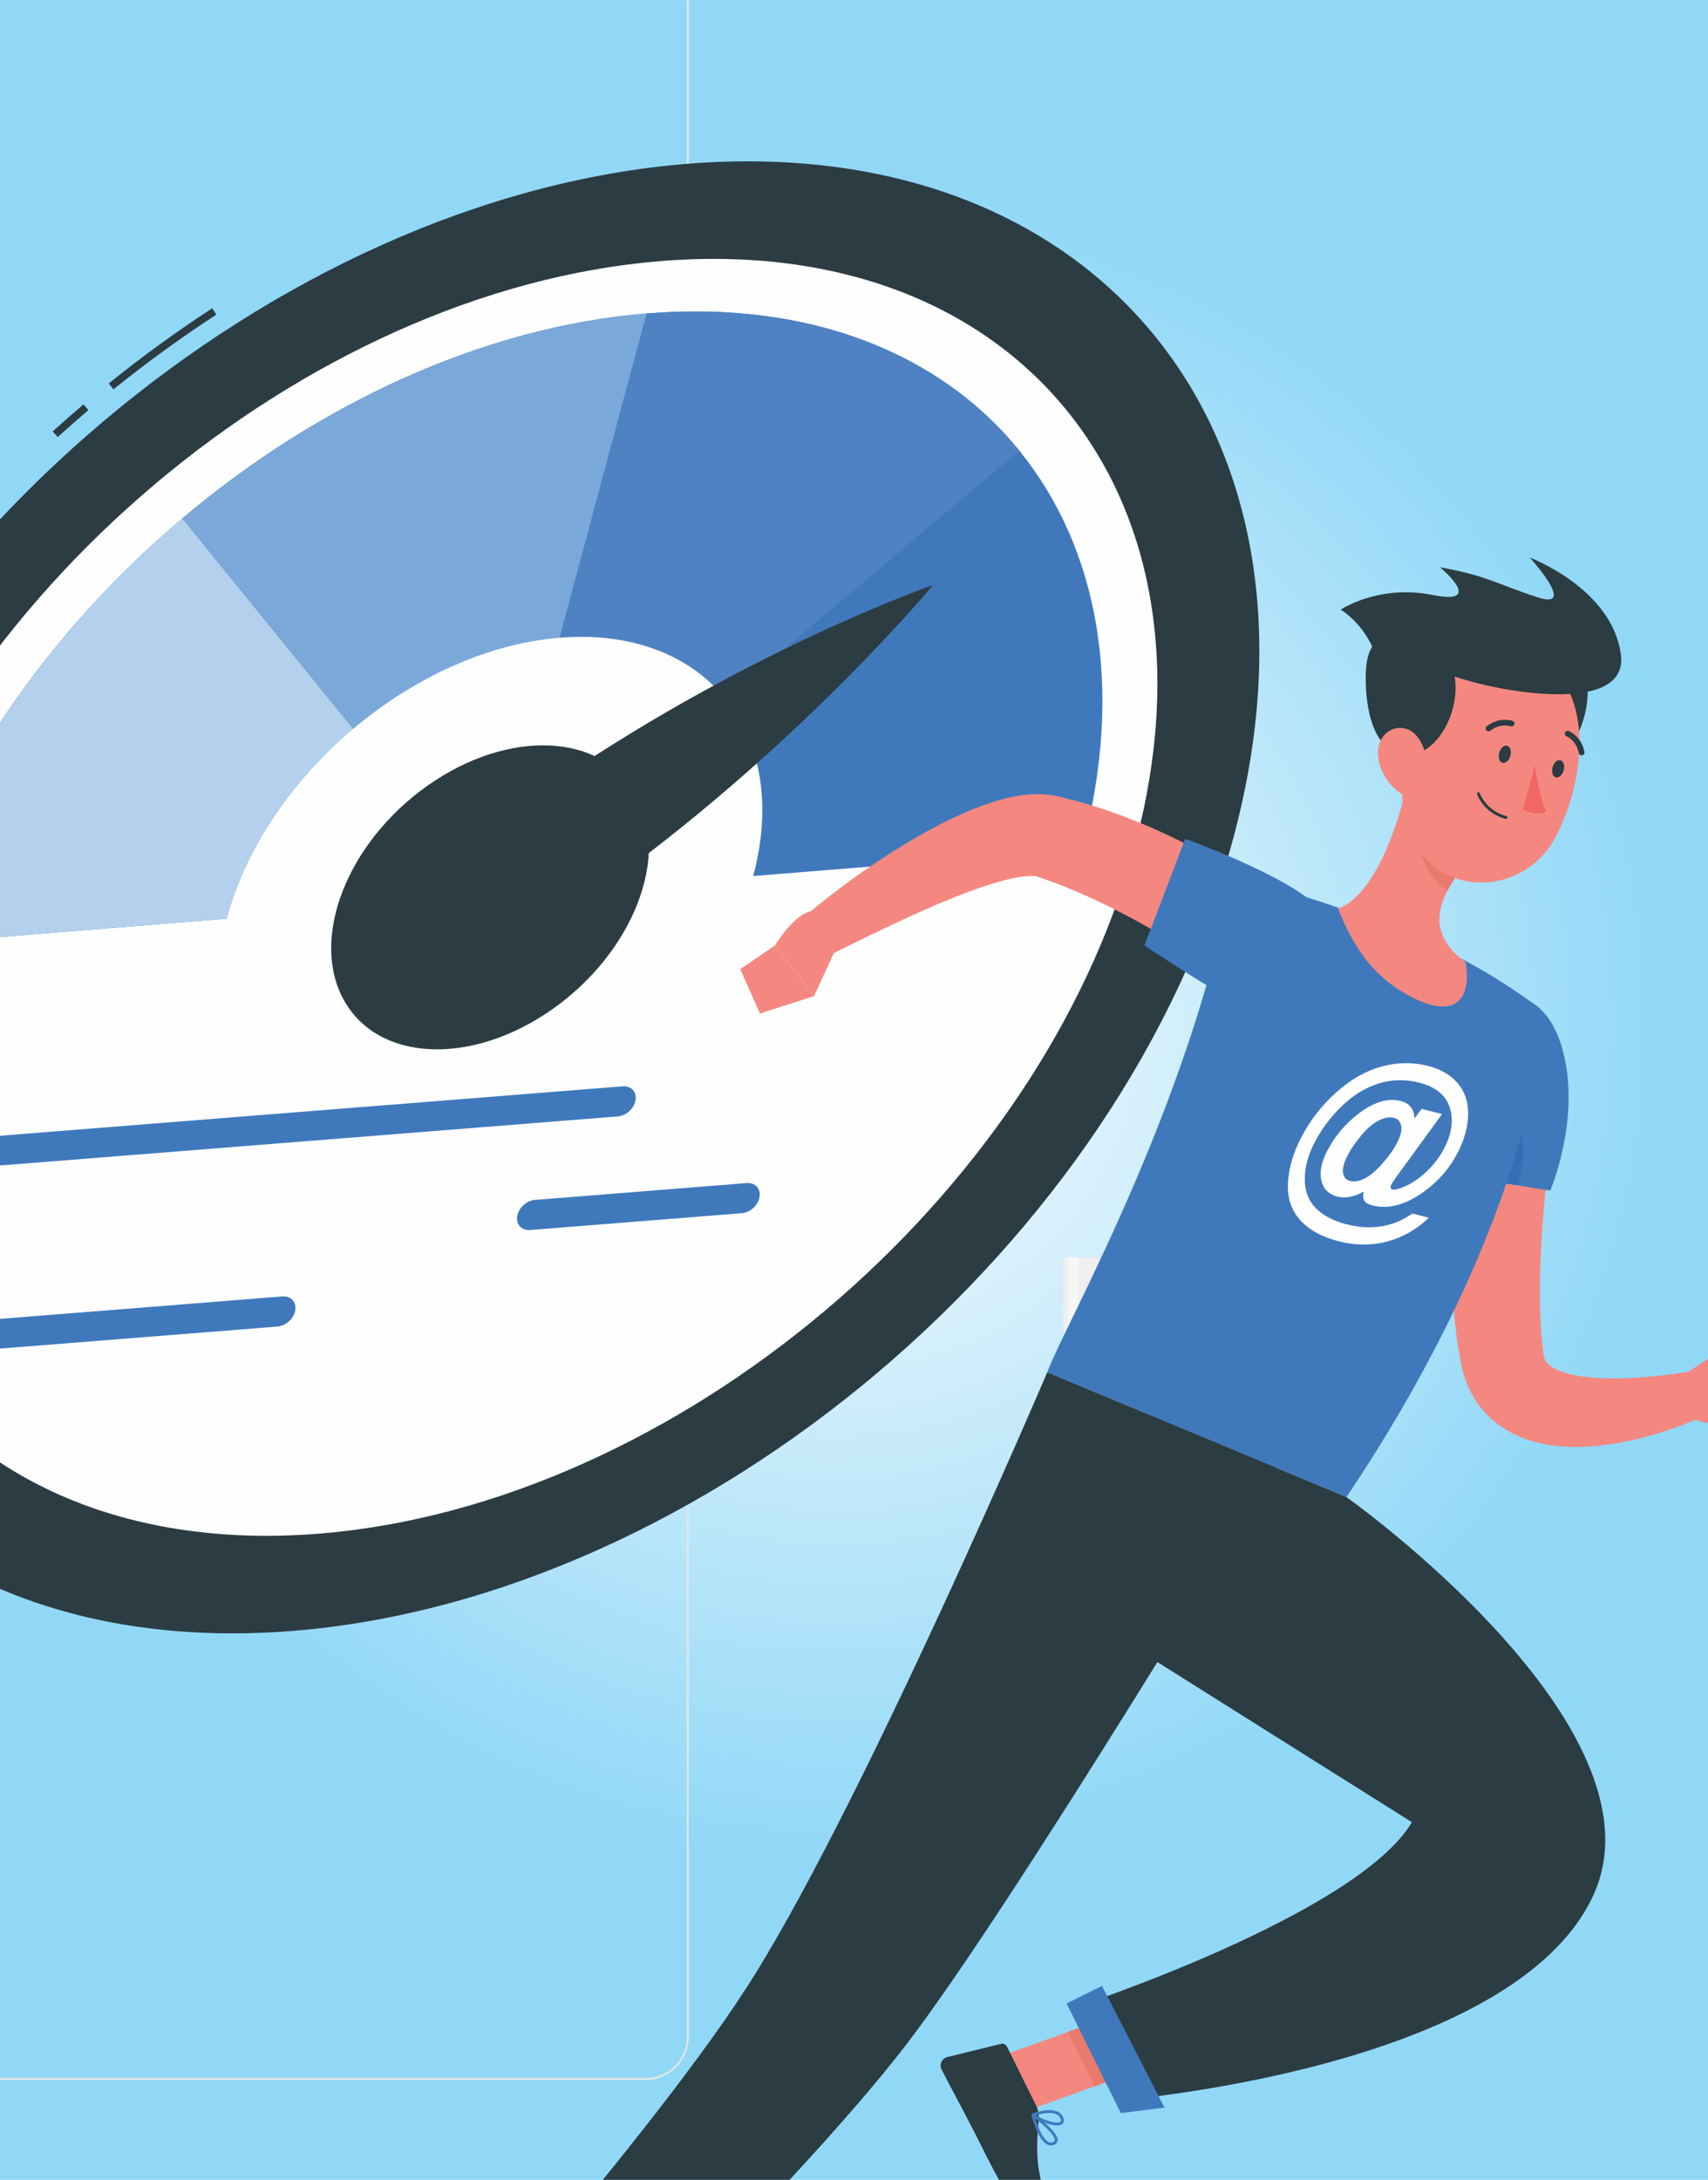 <?xml version="1.0" encoding="UTF-8"?>
<!-- Creator: CorelDRAW 2021 (64-Bit Not for commercial use) -->
<svg xmlns="http://www.w3.org/2000/svg" xmlns:xlink="http://www.w3.org/1999/xlink" xmlns:xodm="http://www.corel.com/coreldraw/odm/2003" xml:space="preserve" width="3.142in" height="4.009in" version="1.1" style="shape-rendering:geometricPrecision; text-rendering:geometricPrecision; image-rendering:optimizeQuality; fill-rule:evenodd; clip-rule:evenodd" viewBox="0 0 3002.61 3830.92">
 <defs>
  <style type="text/css">
   <![CDATA[
    .fil17 {fill:none}
    .fil5 {fill:#FEFEFE;fill-rule:nonzero}
    .fil10 {fill:#F48880;fill-rule:nonzero}
    .fil16 {fill:#F16667;fill-rule:nonzero}
    .fil3 {fill:#F7F7F6;fill-rule:nonzero}
    .fil12 {fill:#EA7A6D;fill-rule:nonzero}
    .fil2 {fill:#EFEFEF;fill-rule:nonzero}
    .fil1 {fill:#E5E6E5;fill-rule:nonzero}
    .fil11 {fill:#C2C4C4;fill-rule:nonzero}
    .fil14 {fill:#B8BBBB;fill-rule:nonzero}
    .fil7 {fill:#B4D0EC;fill-rule:nonzero}
    .fil15 {fill:#B2B4B4;fill-rule:nonzero}
    .fil8 {fill:#7AA8D9;fill-rule:nonzero}
    .fil9 {fill:#4F82C2;fill-rule:nonzero}
    .fil6 {fill:#3F79BC;fill-rule:nonzero}
    .fil13 {fill:#346FB5;fill-rule:nonzero}
    .fil4 {fill:#2C3C43;fill-rule:nonzero}
    .fil0 {fill:url(#id2)}
   ]]>
  </style>
   <clipPath id="id0">
    <rect width="3002.61" height="3830.92"></rect>
   </clipPath>
   <clipPath id="id1">
    <path d="M-0 0l3002.61 0 0 3830.92 -3002.61 0 0 -3830.92z"></path>
   </clipPath>
  <radialGradient id="id2" gradientUnits="userSpaceOnUse" gradientTransform="matrix(0.8 -8.18434E-06 8.18434E-06 0.8 295 361)" cx="1471.28" cy="1800.53" r="1838.84" fx="1471.28" fy="1800.53">
   <stop offset="0" style="stop-opacity:1; stop-color:#FEFEFE"></stop>
   <stop offset="1" style="stop-opacity:1; stop-color:#91D8F7"></stop>
  </radialGradient>
 </defs>
 <g id="OBJECTS">
  <g style="clip-path:url(#id0)">
   <image x="-0" y="0" width="3002.61" height="3830.92"></image>
  </g>
  <polygon class="fil0" points="-0,0 3002.61,0 3002.61,3830.92 -0,3830.92 "></polygon>
  <g style="clip-path:url(#id1)">
   <g id="_2037103567376">
    <g>
     <polygon id="_1" class="fil1" points="2055.11,4341.12 2385.43,4341.12 2385.43,4337.81 2055.11,4337.81 "></polygon>
     <polygon class="fil1" points="2628.38,4500.39 3140.55,4500.39 3140.55,4497.07 2628.38,4497.07 "></polygon>
     <polygon class="fil1" points="-1314.56,4478.09 -1014.09,4478.09 -1014.09,4474.77 -1314.56,4474.77 "></polygon>
     <polygon class="fil1" points="-895.92,4478.09 -539.02,4478.09 -539.02,4474.77 -895.92,4474.77 "></polygon>
     <polygon class="fil1" points="355.85,4422.05 977.53,4422.05 977.53,4418.74 355.85,4418.74 "></polygon>
     <path class="fil1" d="M-1427.96 -95.45c-39.95,0 -72.45,32.49 -72.45,72.43l0 3602.72c0,39.95 32.5,72.44 72.45,72.44l2563 0c39.93,0 72.43,-32.5 72.43,-72.44l0 -3602.72c0,-39.94 -32.49,-72.43 -72.43,-72.43l-2563 0zm2563 3750.91l-2563 0c-41.78,0 -75.77,-33.98 -75.77,-75.76l0 -3602.72c0,-41.76 33.99,-75.75 75.77,-75.75l2563 0c41.76,0 75.75,33.99 75.75,75.75l0 3602.72c0,41.78 -33.99,75.76 -75.75,75.76z"></path>
     <polygon class="fil2" points="1869.26,2818.52 1934.8,2818.52 1934.8,2210.31 1869.26,2210.31 "></polygon>
     <polygon class="fil3" points="1877.7,2818 1896.2,2818 1896.2,2209.79 1877.7,2209.79 "></polygon>
     <path class="fil4" d="M199.47 684.16l-8.34 -10.34c58.46,-47.14 119.66,-91.59 181.91,-132.1l7.25 11.14c-61.88,40.26 -122.71,84.43 -180.82,131.3z"></path>
     <path class="fil4" d="M101.5 767.96l-8.92 -9.83c17.77,-16.1 36.02,-32.13 54.26,-47.62l8.6 10.11c-18.13,15.41 -36.29,31.34 -53.94,47.35z"></path>
     <path class="fil4" d="M2168.55 1471.16c-191.04,711.96 -931.07,1336.5 -1652.93,1394.94 -721.85,58.44 -1152.15,-471.35 -961.12,-1183.32 191.04,-711.96 931.08,-1336.51 1652.93,-1394.94 721.85,-58.44 1152.15,471.35 961.12,1183.31z"></path>
     <path class="fil5" d="M1995.31 1485.19c-165.72,617.6 -807.67,1159.36 -1433.84,1210.05 -626.17,50.69 -999.44,-408.88 -833.73,-1026.48 165.71,-617.61 807.66,-1159.35 1433.84,-1210.05 626.17,-50.7 999.44,408.87 833.73,1026.48z"></path>
     <path class="fil6" d="M1136.87 550.81c-574.6,46.52 -1163.67,543.65 -1315.74,1110.38l2080.79 -168.45c152.07,-566.73 -190.47,-988.44 -765.05,-941.93z"></path>
     <path class="fil5" d="M-178.87 1661.19l0 0 1040.41 -84.21 0 0 -1040.41 84.21zm0 0c21.75,-81.07 52.46,-160.73 90.77,-237.84 -38.32,77.1 -69.02,156.77 -90.77,237.84z"></path>
     <path class="fil7" d="M-178.87 1661.19l0 0c21.75,-81.07 52.46,-160.73 90.77,-237.84 95.62,-192.4 238.68,-368.97 408.65,-512.43l0 0 540.98 666.06 -1040.41 84.21z"></path>
     <path class="fil8" d="M861.54 1576.97l-540.98 -666.06c238.1,-200.94 529.02,-336.84 816.32,-360.11l0 0 -275.33 1026.16 0 0z"></path>
     <path class="fil5" d="M861.54 1576.97l0 0zm930.34 -785.15c-124.43,-153.2 -322.32,-244.52 -569.68,-244.52 -4.65,0 -9.26,0.04 -13.94,0.09 4.67,-0.06 9.3,-0.09 13.94,-0.09 247.39,0 445.26,91.29 569.69,244.5l0 0 -0.02 0.02z"></path>
     <path class="fil9" d="M861.54 1576.97l275.33 -1026.16c24.22,-1.95 48.02,-3.09 71.39,-3.41 4.67,-0.06 9.29,-0.09 13.94,-0.09 247.36,0 445.24,91.32 569.68,244.52l-930.34 785.15 0 0z"></path>
     <path class="fil5" d="M1324.08 1539.53c-67.6,251.96 -329.5,472.98 -584.96,493.68 -255.47,20.68 -407.76,-166.81 -340.15,-418.79 67.6,-251.96 329.5,-473 584.97,-493.68 255.48,-20.68 407.76,166.82 340.14,418.79z"></path>
     <path class="fil4" d="M971.22 1773.47c-141.82,99.96 -305.9,93.02 -366.48,-15.5 -60.59,-108.52 5.27,-277.53 147.09,-377.48 141.82,-99.96 305.9,-93.02 366.49,15.5 60.58,108.52 -5.27,277.52 -147.11,377.48z"></path>
     <path class="fil4" d="M1640.23 1028.13c0,0 -339.77,117.36 -698.53,370.22l97.83 175.26c358.77,-252.86 600.69,-545.48 600.69,-545.48z"></path>
     <path class="fil6" d="M-59.24 2052.85c-13.68,0 -22.75,-10.52 -20.49,-24.41 2.37,-14.62 16.37,-27.42 31.27,-28.61l1143.03 -90.75c14.96,-1.14 25.06,9.7 22.7,24.32 -2.38,14.62 -16.37,27.42 -31.27,28.6l-1143.04 90.75 -2.19 0.09z"></path>
     <path class="fil6" d="M929.72 2161.7c-13.68,0 -22.75,-10.51 -20.49,-24.4 2.36,-14.61 16.37,-27.42 31.27,-28.6l372.08 -29.55c14.94,-1.19 25.06,9.7 22.69,24.32 -2.37,14.63 -16.36,27.42 -31.27,28.6l-372.09 29.55 -2.19 0.08z"></path>
     <path class="fil6" d="M-960.32 2637.15c-13.7,0 -22.75,-10.51 -20.5,-24.4 2.37,-14.61 16.37,-27.42 31.27,-28.6l372.09 -29.55c14.88,-1.21 25.06,9.7 22.69,24.32 -2.37,14.61 -16.38,27.42 -31.27,28.6l-372.1 29.55 -2.19 0.08z"></path>
     <path class="fil6" d="M-629.25 2419.89c-13.68,0 -22.75,-10.53 -20.49,-24.41 2.36,-14.61 16.36,-27.42 31.27,-28.6l1114.84 -88.5c14.9,-1.2 25.06,9.7 22.68,24.32 -2.36,14.61 -16.37,27.41 -31.27,28.6l-1114.84 88.5 -2.19 0.09z"></path>
     <polygon class="fil10" points="1763.87,3611.79 1811.12,3707.27 2044.84,3623.27 1997.58,3527.79 "></polygon>
     <polygon class="fil10" points="627.37,4396.61 698.44,4476.08 878.97,4271.06 791.51,4210.24 "></polygon>
     <path class="fil4" d="M714.62 4468.14l-48.3 -120.57c-1.62,-4.05 -5.77,-6.31 -10.01,-5.44l-94.29 19.29c-9.78,1.99 -15.4,12.97 -11.51,22.24 16.19,38.49 29.77,65.79 49.35,114.66 12.04,30.05 45.27,122.09 61.9,163.61 16.26,40.6 59.17,28.8 56.01,10.17 -14.12,-83.55 -14.5,-151.13 -2.71,-185.21 2.12,-6.15 1.91,-12.82 -0.45,-18.74z"></path>
     <path class="fil4" d="M1821.85 3701.13l-51.59 -104.27c-1.94,-3.91 -6.32,-5.94 -10.55,-4.91l-94.21 23.14c-9.76,2.4 -14.8,13.21 -10.18,22.14 19.24,37.31 48.35,90.57 71.74,137.85 27.35,55.28 31.09,57.01 63.16,121.83 19.41,39.2 64.42,30.48 59.89,12.29 -20.63,-82.78 -32.18,-97.13 -24.32,-181.38 0.86,-9.16 0.13,-18.45 -3.94,-26.69z"></path>
     <path class="fil10" d="M2740.47 1895.96c-4.89,34.5 -10.21,71.69 -14.33,107.72 -4.06,36.34 -8.15,72.59 -11.2,108.81 -6.14,72.19 -10.23,144.74 -6.41,213.18 0.35,8.61 0.76,17.19 1.78,25.32l2.37 23.62c0.87,8.48 2.31,12.66 4.69,17.13 2.48,4.39 8.12,9.8 18.1,14.56 9.81,4.86 23.07,8.94 37.73,11.43 29.55,5.24 63.98,5.53 98.76,3.66 17.43,-1.17 35.19,-2.5 52.96,-4.58 17.55,-2.05 36.12,-4.94 52.61,-7.45l25.68 75.75c-19.31,9.2 -37.14,16.22 -56.22,23.07 -18.85,6.77 -38.02,13.06 -57.78,18.02 -19.72,5.15 -39.95,9.44 -60.91,12.33 -20.94,2.98 -42.66,4.89 -65.52,4.26 -22.84,-0.66 -47.03,-3.13 -72.72,-11.08 -25.37,-7.96 -53.21,-22.18 -76.16,-45.78 -23.24,-23.32 -37.93,-54.77 -44.05,-83.25 -1,-4.04 -1.34,-6.34 -1.81,-8.92l-1.38 -7.78 -2.74 -15.58c-2.02,-10.47 -3.28,-20.68 -4.45,-30.84 -10.01,-81.78 -9.05,-160.45 -5.12,-238.54 2.56,-38.94 5.34,-77.75 10.11,-116.27 4.74,-38.81 9.41,-76.35 16.83,-116.22l159.16 27.41z"></path>
     <path class="fil6" d="M2570.86 1799.28c-69.8,74.17 -41.68,261.45 -41.68,261.45l196.14 31.72c0,0 45.58,-106.82 28.44,-215.7 -21,-133.47 -106.6,-158.53 -182.9,-77.48z"></path>
     <polygon class="fil11" points="2556.84,2065.21 2529.18,2060.74 2529.18,2060.74 2529.18,2060.74 2556.84,2065.21 "></polygon>
     <polygon class="fil12" points="2668.11,2083.22 2556.84,2065.21 2556.84,2065.21 2668.11,2083.2 "></polygon>
     <path class="fil11" d="M2529.18 2060.72l0 -0.01 0 0.01zm0 -0.01c0,-0.02 -0.02,-0.04 -0.02,-0.06 0,0.02 0.02,0.04 0.02,0.06zm-0.02 -0.09c0,-0.02 -0.01,-0.03 -0.01,-0.04 0,0.02 0.01,0.03 0.01,0.04zm-0.01 -0.07l0 0 0 0z"></path>
     <path class="fil13" d="M2668.11 2083.2l-111.27 -18 -27.66 -4.47 0 0c0,0 0,0 0,-0.02l0 -0.01 0 0c0,-0.02 -0.02,-0.04 -0.02,-0.06 0,-0.01 0,-0.03 0,-0.04 0,-0.02 -0.01,-0.03 -0.01,-0.04 0,-0.01 0,-0.01 0,-0.03l0 0c-0.85,-5.82 -21.13,-148.38 21.38,-231.65 1.63,-0.32 3.41,-0.48 5.3,-0.48 18.82,0 49.71,15.72 79.18,53.62 50.84,65.23 48.78,158.2 33.09,201.17z"></path>
     <path class="fil10" d="M2952.52 2420.91l113.62 -74.61 25.32 115.57c0,0 -70.77,71.57 -129.7,21.12l-9.24 -62.08z"></path>
     <polygon class="fil10" points="3136.15,2321.39 3149.32,2421.25 3091.46,2461.87 3066.14,2346.3 "></polygon>
     <polygon class="fil14" points="1877.05,3571.1 1877.04,3571.05 1900.41,3562.65 1900.43,3562.7 "></polygon>
     <polygon class="fil12" points="1924.3,3666.59 1877.05,3571.1 1900.43,3562.7 1947.62,3658.2 "></polygon>
     <path class="fil11" d="M706.87 4306.35l-0.07 -0.04 48.98 -55.57 0.06 0 -48.98 55.61zm141.5 -0.53l30.57 -34.71 0.01 0 -30.58 34.71zm-89.61 -58.4l-0.05 0 32.73 -37.15 0.03 0.02 -32.71 37.14z"></path>
     <polygon class="fil15" points="755.84,4250.74 755.78,4250.74 758.71,4247.42 758.76,4247.42 "></polygon>
     <polygon class="fil12" points="794.31,4367.15 706.87,4306.35 755.84,4250.74 758.76,4247.42 791.47,4210.28 878.94,4271.11 848.37,4305.82 "></polygon>
     <path class="fil6" d="M2166.67 1543.91c-80.65,412.84 -295.55,785.5 -325.61,867.71 77.06,32.28 367.58,153.36 525.97,219.34 295.29,-439.55 340.53,-757.56 347.34,-834.51 0.99,-11.16 -3.86,-21.9 -12.9,-28.51 -12.58,-9.23 -32.8,-23.56 -57.31,-39.33 -13.18,-8.47 -27.53,-17.32 -42.73,-26.05 -8.36,-4.9 -16.98,-9.61 -25.78,-14.29 -56.86,-30.01 -155.12,-68.38 -223.64,-93.2 -14.35,-5.17 -29.13,-10.12 -43.54,-14.68 -13.41,-4.15 -26.65,-8.06 -39.22,-11.56 -56.95,-15.92 -102.59,-24.9 -102.59,-24.9z"></path>
     <path class="fil5" d="M2369.41 2029.74c-6.98,13.55 -9.78,24.12 -8.4,31.7 1.38,7.58 5.52,12.25 12.43,13.99 5.18,1.31 10.81,1.03 16.89,-0.8 4.55,-1.27 9.69,-3.77 15.42,-7.51 8.16,-5.29 17.22,-13.74 27.14,-25.34 9.93,-11.6 17.67,-22.79 23.23,-33.57 6.21,-12.05 8.59,-21.91 7.15,-29.57 -1.44,-7.66 -5.8,-12.41 -13.07,-14.24 -7.82,-1.98 -16.86,-0.25 -27.16,5.18 -10.29,5.41 -20.49,14.27 -30.61,26.54 -10.13,12.28 -17.8,23.48 -23.03,33.62zm113.43 102.96l29.03 7.33c-20.26,19.38 -42.94,32.82 -68.07,40.34 -28.79,8.65 -58.68,9.06 -89.66,1.25 -29.98,-7.57 -52.8,-20.05 -68.48,-37.45 -15.67,-17.4 -22.86,-39.04 -21.53,-64.93 1.33,-25.9 9.04,-52.5 23.11,-79.81 15.45,-29.98 35.88,-56.4 61.29,-79.21 25.42,-22.83 51.95,-38.08 79.63,-45.74 27.66,-7.67 54.99,-8.1 81.97,-1.29 22.89,5.77 40.55,16.14 52.97,31.1 12.41,14.94 18.36,33.24 17.84,54.87 -0.52,21.63 -6.66,43.87 -18.42,66.71 -14.02,27.21 -33.82,50 -59.41,68.38 -32.2,23.23 -62.28,31.31 -90.27,24.23 -7.54,-1.9 -12.41,-4.88 -14.64,-8.93 -2.22,-4.06 -2.43,-9.24 -0.62,-15.53 -16.98,9.45 -32.47,12.41 -46.47,8.89 -15.08,-3.81 -24.45,-13.09 -28.1,-27.8 -3.65,-14.73 -0.25,-32.24 10.2,-52.51 12.91,-25.07 30.7,-46.45 53.36,-64.12 27.52,-21.51 52.63,-29.4 75.34,-23.68 16.18,4.09 24.38,14.36 24.64,30.82l12.56 -16.91 35.97 9.09 -79.7 109.55c-5,6.95 -8.06,11.48 -9.16,13.6 -1.38,2.67 -1.88,4.81 -1.53,6.4 0.36,1.61 1.26,2.59 2.72,2.95 4.35,1.1 11.59,-0.57 21.68,-5.02 13.45,-5.76 26.55,-14.76 39.31,-26.97 12.76,-12.21 22.9,-25.63 30.44,-40.24 13.52,-26.25 16.75,-50.25 9.67,-71.99 -7.07,-21.74 -25.1,-36.27 -54.07,-43.59 -24.62,-6.21 -48.54,-5.59 -71.74,1.88 -23.2,7.46 -44.65,20.8 -64.35,40.01 -19.7,19.2 -35.52,40.39 -47.44,63.54 -11.6,22.53 -17.32,44.23 -17.16,65.13 0.17,20.9 6.81,37.8 19.92,50.7 13.13,12.89 30.95,22.18 53.48,27.87 21.71,5.48 42.21,6.65 61.49,3.49 19.29,-3.15 37.35,-10.62 54.21,-22.41z"></path>
     <path class="fil10" d="M2479.33 1354.58c-15.89,77.82 -56.76,215.5 -127.1,242.52 22.91,55.16 55.29,121.38 139.47,159.99 84.18,38.61 93.74,-26.36 84.11,-66.78 -72.23,-52.6 -45.35,-111.26 -8.08,-161.33l-88.4 -174.41z"></path>
     <path class="fil11" d="M2544.26 1565.72c-0.01,0 -0.01,-0.01 -0.03,-0.01 0.5,-0.97 1.01,-1.94 1.53,-2.91 -0.52,0.98 -1.01,1.95 -1.5,2.92zm23.43 -36.8l-6.64 -13.09 6.65 13.09 -0.02 0z"></path>
     <path class="fil12" d="M2544.23 1565.7c-28.79,-17.22 -56.85,-68.4 -46.73,-101.83 5.06,-16.69 12.15,-31.78 17.85,-38.15l45.7 90.1 6.64 13.09c-8.18,10.92 -15.79,22.26 -21.93,33.88 -0.52,0.97 -1.02,1.94 -1.53,2.91z"></path>
     <path class="fil4" d="M2691.51 1357.5c83.25,6.08 156.86,-201.47 35.49,-225.67 -81.92,-16.31 -81.11,32.74 -89.82,86.26 -8.71,53.5 1.57,135.57 54.33,139.41z"></path>
     <path class="fil10" d="M2488.87 1252.38c-21.43,103.54 -39.25,163.06 -2.03,229.32 55.97,99.67 194.37,87.22 246.32,-7.83 46.75,-85.55 73.97,-240.49 -14.69,-308.13 -87.35,-66.64 -208.15,-16.9 -229.6,86.64z"></path>
     <path class="fil4" d="M2470.99 1326.44c83.24,6.08 138.97,-183.76 17.6,-207.93 -81.92,-16.33 -88.82,31.54 -87.55,82.78 1.34,54.19 17.19,121.31 69.95,125.15z"></path>
     <path class="fil4" d="M2538.26 1181.23c56.05,27.29 326.66,85.54 311.19,-30.97 -15.49,-116.51 -160.02,-170.33 -160.02,-170.33 0,0 84.07,92.17 14.74,70.04 -69.31,-22.11 -89.38,-38.33 -172.63,-53.09 0,0 81.83,67.85 -13.19,48.67 -95.02,-19.17 -161.48,25.81 -161.48,25.81 0,0 76.68,43.89 70.04,149.56 -6.42,102.31 111.35,-39.7 111.35,-39.7z"></path>
     <path class="fil10" d="M2422.8 1331.29c3.89,26.21 18.98,47.99 35.98,60.44 25.56,18.71 48.82,-2.81 50.48,-33.88 1.5,-27.98 -10.01,-71.42 -39.89,-77.77 -29.45,-6.25 -51.04,21.24 -46.58,51.21z"></path>
     <path class="fil4" d="M2023.03 2487.59l-110.69 356.45 569.83 358.37c-98.37,164.07 -598.03,327.33 -598.03,327.33l79.93 161.74c0,0 695.84,-53.52 836.97,-360.75 135.77,-295.45 -434.03,-699.76 -434.03,-699.76l-343.98 -143.36z"></path>
     <path class="fil4" d="M2243.54 2579.51c0,0 -459.45,764.25 -649.14,1012.16 -207.72,271.5 -745.59,783.39 -745.59,783.39l-160.21 -111.41c0,0 464.17,-512.07 639.61,-795.46 199.85,-322.81 512.84,-1056.58 512.84,-1056.58l402.49 167.89z"></path>
     <polygon class="fil6" points="865.58,4391.86 676.94,4260.68 716.12,4204.32 929.55,4347.3 "></polygon>
     <polygon class="fil6" points="1970.35,3713.63 1875.01,3520.95 1937.27,3490.14 2047.12,3703.92 "></polygon>
     <path class="fil4" d="M2635.6 1322.86c-2.26,8.3 0.3,16.21 5.73,17.68 5.41,1.49 11.64,-4.05 13.89,-12.33 2.26,-8.3 -0.32,-16.22 -5.73,-17.69 -5.41,-1.47 -11.64,4.05 -13.89,12.34z"></path>
     <path class="fil4" d="M2729.32 1348.36c-2.25,8.3 0.32,16.21 5.73,17.68 5.42,1.47 11.64,-4.05 13.9,-12.34 2.26,-8.29 -0.3,-16.2 -5.73,-17.68 -5.41,-1.47 -11.64,4.05 -13.9,12.34z"></path>
     <path class="fil16" d="M2698.41 1344.38c0,0 5.84,52.97 20.32,81.69 -18.39,9.7 -41.64,-3.34 -41.64,-3.34l21.32 -78.35z"></path>
     <path class="fil4" d="M2636.11 1435.4c-30.38,-12.82 -39.07,-38.7 -39.45,-39.91 -0.43,-1.32 0.3,-2.75 1.62,-3.17 1.32,-0.43 2.75,0.29 3.18,1.62 0.09,0.3 10.29,30.38 46.58,40.24 1.34,0.37 2.14,1.75 1.76,3.1 -0.36,1.34 -1.75,2.14 -3.09,1.77 -3.8,-1.04 -7.33,-2.26 -10.6,-3.65z"></path>
     <path class="fil4" d="M2614.94 1284.73l-2.03 -1.55c-1.7,-2.22 -1.3,-5.37 0.92,-7.08 22.09,-17.06 44.19,-9.64 45.11,-9.32 2.63,0.91 4.01,3.81 3.09,6.44 -0.91,2.61 -3.77,4.01 -6.4,3.11 -0.73,-0.24 -18.01,-5.85 -35.65,7.76 -1.49,1.16 -3.42,1.34 -5.04,0.65z"></path>
     <path class="fil4" d="M2778.48 1327.11c-1.5,-0.64 -2.67,-1.99 -3,-3.71 -4.13,-21.9 -20.77,-29.19 -21.48,-29.49 -2.56,-1.08 -3.77,-4.04 -2.69,-6.6 1.06,-2.56 4,-3.79 6.56,-2.72 0.93,0.4 22.35,9.5 27.54,36.94 0.52,2.74 -1.29,5.38 -4.02,5.89l-2.9 -0.3z"></path>
     <path class="fil6" d="M709.81 4486.37c3.41,18.28 9.18,30.92 15.82,34.33 2.91,1.48 6.07,1.29 9.64,-0.58 1.74,-0.91 2.04,-1.92 2.11,-2.69 0.6,-6.97 -15,-21.41 -27.57,-31.06zm0.91 22.12c-3.66,-9.16 -5.76,-19.85 -6.87,-27.46l1.17 -2.6 2.75 0.04c3.66,2.6 35.72,25.85 34.56,39.28 -0.17,2.07 -1.17,4.97 -4.91,6.94 -5.02,2.64 -9.77,2.84 -14.11,0.61 -5.5,-2.81 -9.57,-9.27 -12.59,-16.8z"></path>
     <path class="fil6" d="M751.44 4483.87c-0.77,-1.93 -2.15,-3.4 -4.18,-4.47 -8.87,-4.71 -26.5,-0.52 -35.15,2 11.67,6.77 32.81,12.15 38.73,8.03 0.55,-0.38 1.81,-1.26 0.96,-4.47l-0.36 -1.08zm-47.43 -2.26l-0.15 -1.44 1.69 -2c1.23,-0.44 30.25,-10.68 44.08,-3.33 3.61,1.91 5.95,4.82 6.97,8.65l0 0c1.57,5.9 -1.25,8.89 -3.05,10.17 -10.01,6.96 -39.25,-3.27 -48.82,-11.04l-0.72 -1z"></path>
     <path class="fil6" d="M1854.34 3760.24c-1.08,-8.44 -19.31,-25.32 -34.02,-36.89 6.93,22.82 15.63,38.08 23.73,41.39 2.86,1.17 5.67,0.87 8.63,-0.87l1.7 -2.63 -0.04 -1zm-41.04 -43.19l1.09 -2.4 2.92 0.05c4.38,3.22 42.83,31.99 42.11,46.79 -0.15,2.85 -1.58,5.18 -4.17,6.7l-0.02 0.01c-4.33,2.57 -8.73,2.98 -13.09,1.2 -14.46,-5.88 -24.24,-35.11 -28.79,-52l-0.07 -0.35z"></path>
     <path class="fil6" d="M1866.75 3722.51l0 0.07 0 -0.07zm-1.69 3.44l-0.68 -2.54 0 0c-1.35,-3.6 -3.79,-6.14 -7.43,-7.79 -10.51,-4.74 -27.57,-0.53 -35.68,1.96 12.88,8.25 36.79,15.76 42.75,11.51 0.37,-0.27 1.32,-0.94 1.04,-3.14zm-51.77 -8.89l0.02 -0.71 1.59 -1.95c1.14,-0.44 28.14,-10.59 44.12,-3.39 4.87,2.2 8.27,5.77 10.09,10.63 2.44,6.53 0.17,9.89 -2.15,11.55 -9.94,7.09 -41.89,-5.52 -52.76,-14.5l-0.9 -1.63z"></path>
     <path class="fil10" d="M2170.77 1724.55l-41.85 -28.01c-14.46,-9.49 -29.2,-18.67 -44,-27.74 -29.55,-18.26 -59.62,-35.52 -89.85,-52.02 -30.31,-16.35 -60.88,-31.83 -91.8,-45.26 -15.46,-7.03 -30.98,-12.83 -46.45,-19.24l-23.31 -8.23 -5.83 -2.06 -2.92 -1.03 -0.38 -0.2c0.13,-0.24 -0.94,-0.5 -2.19,-0.85 -6.05,-1.14 -19.39,-0.52 -33.25,1.9 -14.15,2.52 -29.49,6.46 -45.09,11.39 -31.36,9.6 -63.72,22.31 -95.99,36.01 -64.33,27.78 -129.98,59.39 -193.61,91.65l-45.09 -66.08c58.1,-48.95 118.02,-93 183.66,-132.53 32.82,-19.7 66.78,-38.24 103.9,-54.49 18.62,-8 38.13,-15.4 59.54,-21.58 21.66,-5.96 44.85,-11.39 75.42,-10.43 7.86,0.44 15.92,1.14 24.94,3.05l6.29 1.4 3.65 0.93 7.31 1.86 29.27 7.58c19.02,5.78 38.26,11.43 56.61,18.46 37.2,13.3 73.16,28.55 107.91,45.66 34.93,16.79 68.78,35.27 101.79,54.99 16.38,10.09 32.67,20.29 48.76,30.93 16.43,10.7 31.42,21.17 48.62,34.14l-96.07 129.81z"></path>
     <path class="fil6" d="M2329.12 1611.87c-23.49,-58.17 -245.55,-137.7 -245.55,-137.7l-71.73 187.47c0,0 77.62,51.27 141.99,89.84 123.01,73.69 221.49,-25.19 175.28,-139.6z"></path>
     <path class="fil10" d="M1476.03 1652.96l-45.02 97.61 -68.62 -88.92c0,0 51.66,-87.18 88.66,-53.12l24.98 44.42z"></path>
     <polygon class="fil10" points="1336,1781.15 1301.27,1703.15 1362.39,1661.65 1431.01,1750.57 "></polygon>
    </g>
   </g>
  </g>
  <polygon class="fil17" points="-0,0 3002.61,0 3002.61,3830.92 -0,3830.92 "></polygon>
 </g>
</svg>
